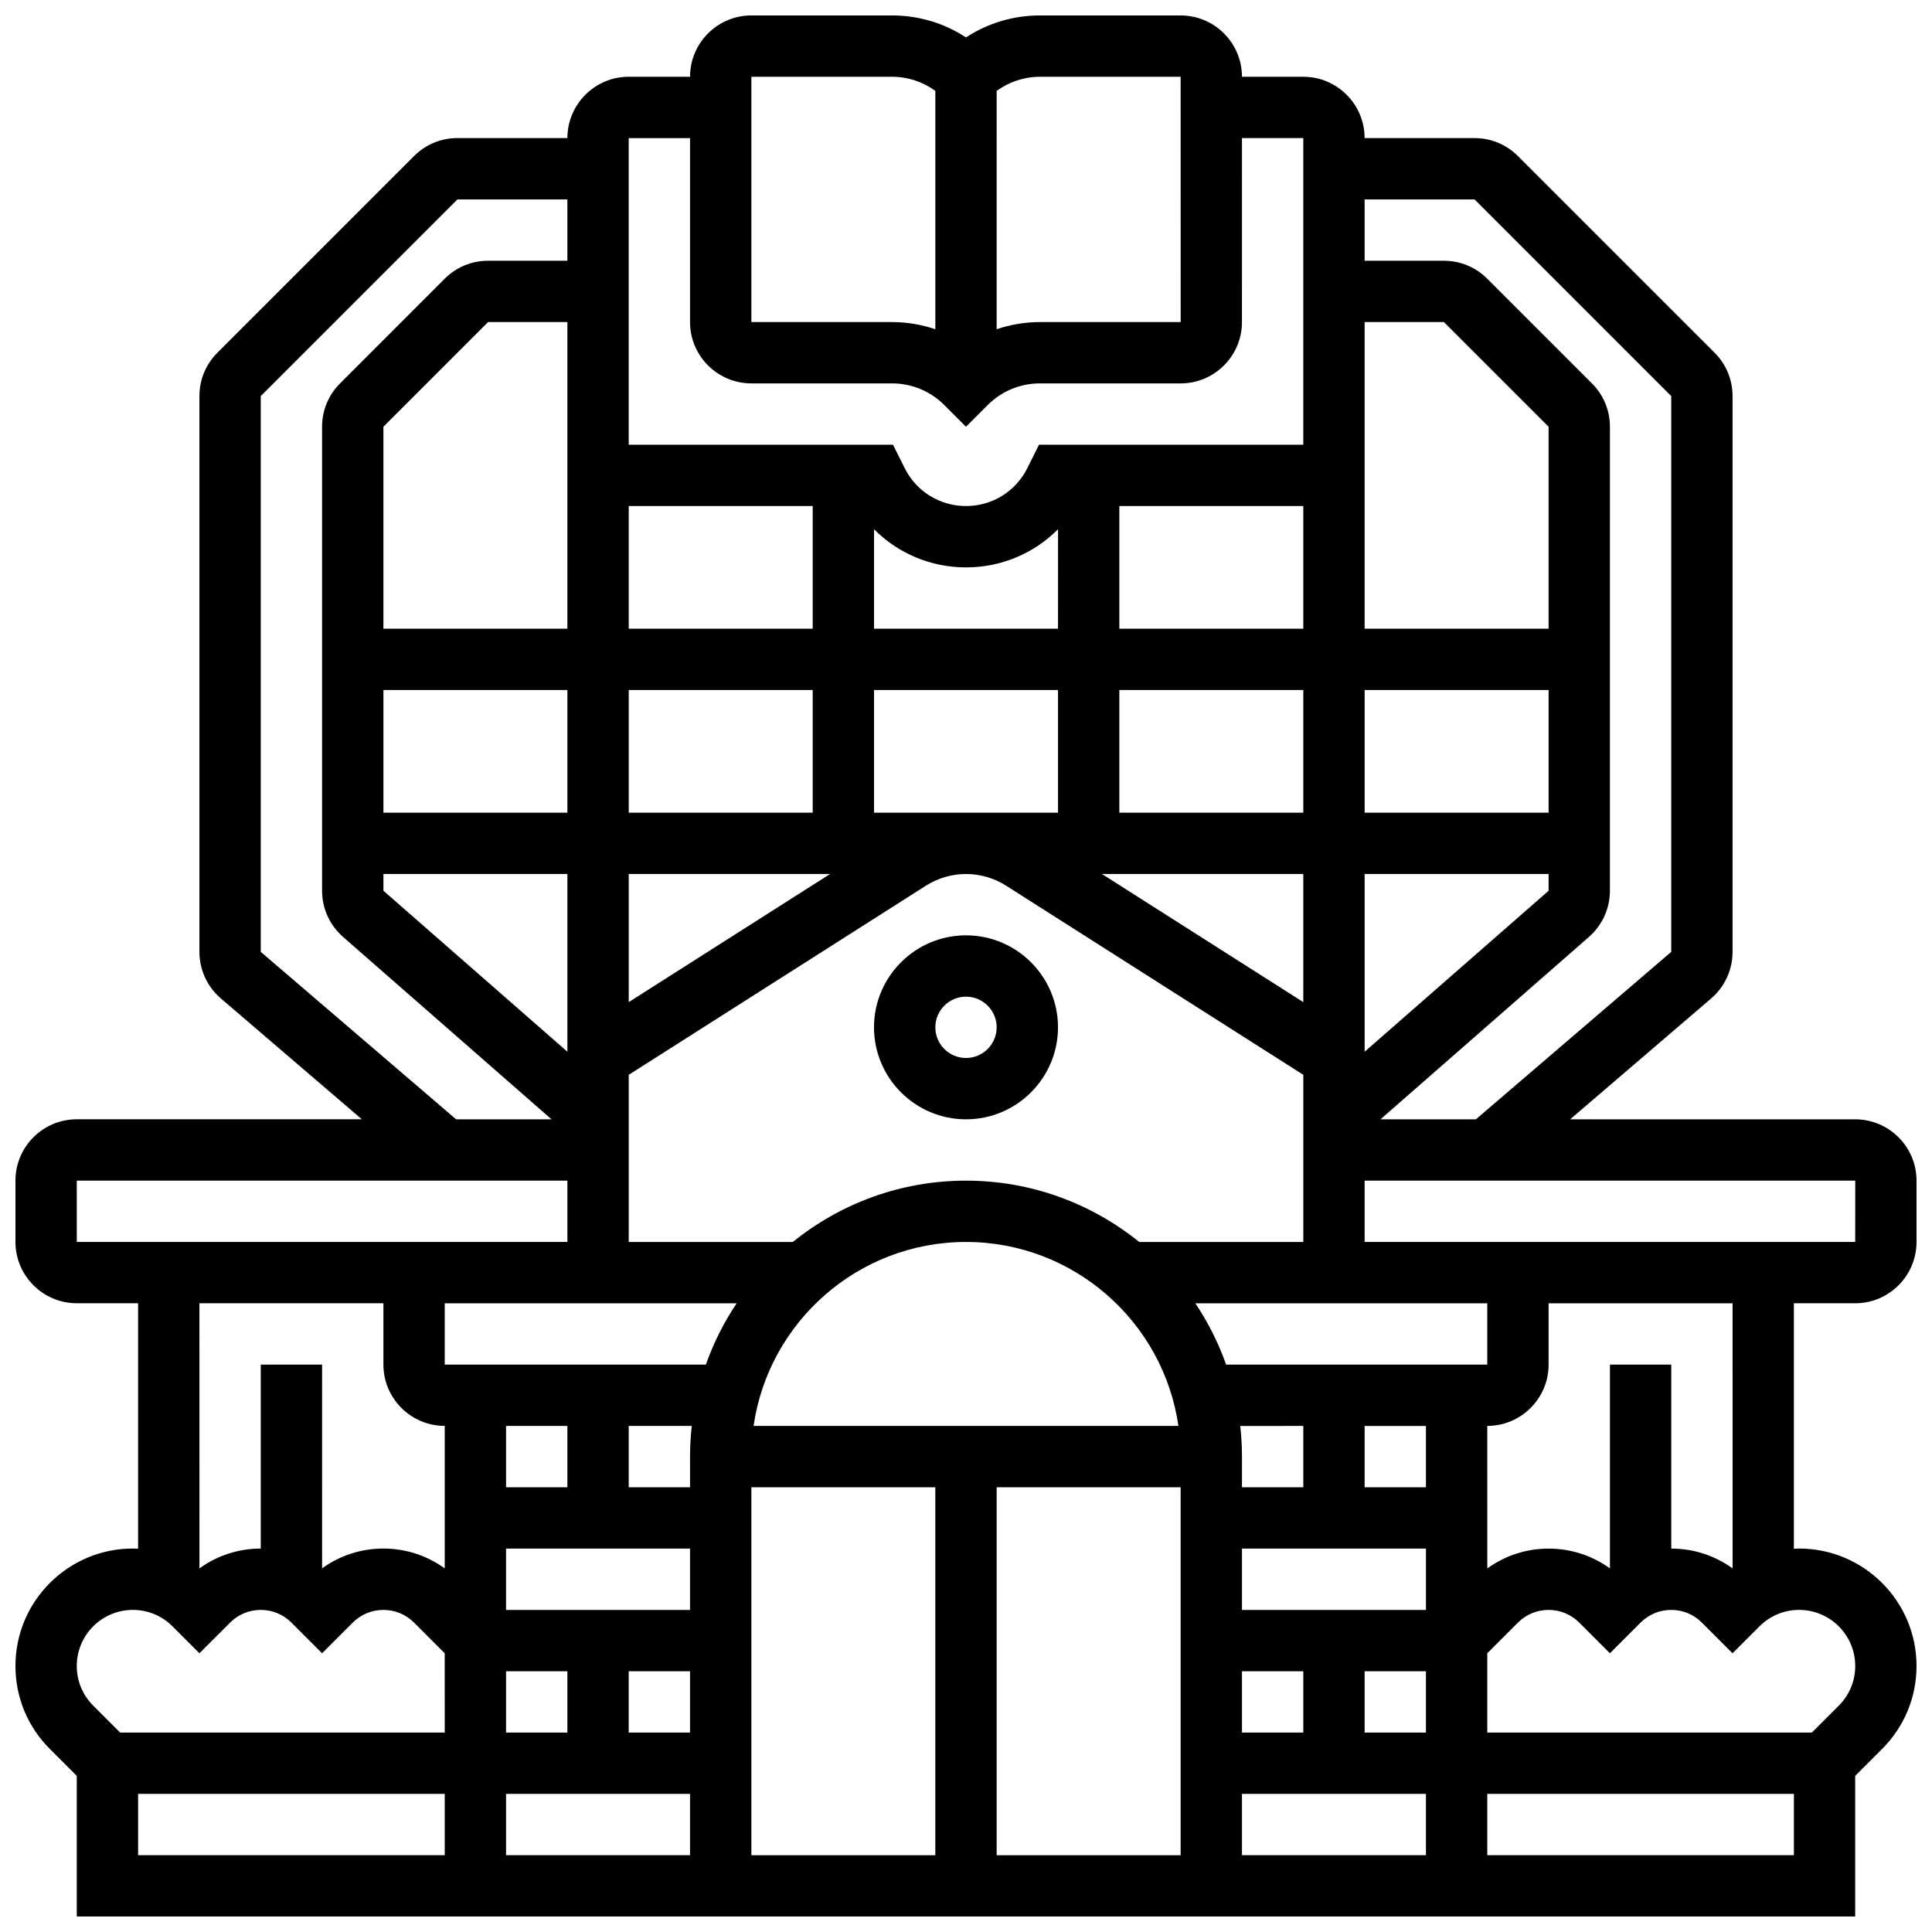 <?xml version="1.0" encoding="UTF-8"?>
<!-- Uploaded to: ICON Repo, www.svgrepo.com, Generator: ICON Repo Mixer Tools -->
<svg width="800px" height="800px" version="1.1" viewBox="144 144 512 512" xmlns="http://www.w3.org/2000/svg">
 <defs>
  <clipPath id="a">
   <path d="m148.09 148.09h503.81v503.81h-503.81z"/>
  </clipPath>
 </defs>
 <path d="m400 440.63c13.441 0 24.379-10.938 24.379-24.379s-10.934-24.379-24.379-24.379c-13.441 0-24.379 10.938-24.379 24.379s10.934 24.379 24.379 24.379zm0-32.504c4.481 0 8.125 3.644 8.125 8.125s-3.644 8.125-8.125 8.125-8.125-3.644-8.125-8.125c-0.004-4.481 3.644-8.125 8.125-8.125z"/>
 <g clip-path="url(#a)">
  <path d="m635.65 489.38c8.961 0 16.25-7.293 16.25-16.25v-16.25c0-8.961-7.293-16.25-16.25-16.25h-75.547l37.367-32.027c3.606-3.094 5.676-7.59 5.676-12.34v-147.3c0-4.34-1.691-8.422-4.762-11.492l-52.121-52.117c-3.07-3.07-7.152-4.762-11.492-4.762h-29.137c0-8.961-7.293-16.25-16.25-16.25h-16.25c0-8.961-7.293-16.25-16.25-16.25h-37.266c-7.078-0.004-13.84 2.031-19.621 5.824-5.781-3.793-12.547-5.828-19.617-5.828h-37.266c-8.961 0-16.25 7.293-16.25 16.25h-16.25c-8.961 0-16.25 7.293-16.25 16.25h-29.141c-4.34 0-8.422 1.691-11.492 4.762l-52.125 52.125c-3.07 3.07-4.762 7.148-4.762 11.488v147.29c0 4.75 2.066 9.246 5.676 12.34l37.367 32.027h-75.547c-8.961 0-16.25 7.293-16.25 16.25v16.25c0 8.961 7.293 16.25 16.25 16.25h16.25v65.059c-0.465-0.02-0.926-0.051-1.395-0.051-17.148 0.004-31.105 13.961-31.105 31.113 0 8.312 3.234 16.121 9.109 21.996l7.141 7.141v37.266h471.3v-37.266l7.141-7.141c5.875-5.875 9.113-13.688 9.113-21.996 0-17.152-13.953-31.109-31.109-31.109-0.469 0-0.93 0.031-1.395 0.051v-65.059zm0-16.25h-130.01v-16.25h130.02zm-341.29-203.15v40.629h-48.754v-53.516l27.742-27.746h21.012zm211.28-40.633h21.012l27.742 27.746v53.516h-48.754zm-195.02 130.02v-32.504h48.754v32.504zm53.355 16.254-53.355 33.953v-33.953zm11.652-16.254v-32.504h48.754v32.504zm65.008-32.504h48.754v32.504h-48.754zm48.754 48.758v33.953l-53.352-33.953zm16.254 44.293v-44.293h48.754v4.438l-48.754 42.66zm48.754-60.547h-48.754v-32.504h48.754zm-65.008-48.754h-48.754v-32.504h48.754zm-65.008 0h-48.754v-26.363c6.34 6.387 15.016 10.113 24.379 10.113s18.039-3.723 24.379-10.109zm-65.008 0h-48.754v-32.504h48.754zm-113.76 16.25h48.754v32.504h-48.754zm0 48.758h48.754v47.098l-48.754-42.66zm65.008 53.215 78.766-50.125c3.18-2.019 6.852-3.09 10.621-3.09s7.441 1.07 10.621 3.094l78.762 50.121v44.297h-43.488c-12.559-10.152-28.527-16.25-45.895-16.25-17.371 0-33.336 6.098-45.895 16.25h-43.492zm211.27 141.81h-48.754v-16.25h48.754zm-48.754 32.504v-16.25h16.25v16.25zm0-65.008v-8.125c0-2.746-0.164-5.457-0.461-8.125l16.711-0.004v16.25zm-129.43-16.254c3.957-27.527 27.688-48.754 56.293-48.754s52.336 21.227 56.293 48.754zm-16.844 81.262h-16.25v-16.25h16.25zm0-32.504h-48.754v-16.25h48.754zm0.465-48.758c-0.297 2.668-0.461 5.379-0.461 8.125v8.125h-16.25v-16.25zm11.895-32.504c-3.363 5.016-6.113 10.469-8.164 16.25l-69.203 0.004v-16.25zm-44.863 32.504v16.25h-16.25v-16.25zm-16.25 65.008h16.25v16.25h-16.25zm48.754 32.504v16.25h-48.754v-16.25zm16.254-81.258h48.754v97.512h-48.754zm65.008 0h48.754v97.512h-48.754zm65.008 81.258h48.754v16.25h-48.754zm32.504-16.25v-16.25h16.25v16.25zm16.25-65.008h-16.25v-16.25h16.25zm-52.949-32.504c-2.051-5.785-4.801-11.238-8.164-16.25l77.367-0.004v16.25zm65.836-308.79 52.121 52.121v147.29l-51.762 44.367h-25.285l55.242-48.336c3.527-3.086 5.551-7.543 5.551-12.23l0.004-122.96c0-4.34-1.691-8.422-4.762-11.492l-27.742-27.742c-3.07-3.07-7.152-4.762-11.492-4.762h-21.012v-16.254zm-77.895-32.504 0.012 65.008h-0.012-37.266c-3.973 0-7.836 0.664-11.492 1.895l0.004-63.16c3.324-2.418 7.301-3.742 11.492-3.742zm-113.76 0h37.266c4.191 0 8.168 1.324 11.492 3.742v63.164c-3.656-1.234-7.523-1.898-11.492-1.898h-37.266zm-32.504 16.254h16.25v48.754c0 8.961 7.293 16.25 16.25 16.25h37.266c5.238 0 10.168 2.039 13.871 5.746l5.746 5.746 5.746-5.746c3.707-3.707 8.633-5.746 13.871-5.746l37.266 0.004c8.961 0 16.25-7.293 16.25-16.25l0.004-48.758h16.25v81.258h-70.031l-3.102 6.207c-3.098 6.195-9.324 10.043-16.25 10.043s-13.152-3.848-16.25-10.047l-3.106-6.207-70.031 0.004zm-97.512 215.66v-147.29l52.121-52.121h29.137v16.25h-21.012c-4.34 0-8.422 1.691-11.492 4.762l-27.742 27.746c-3.07 3.07-4.762 7.152-4.762 11.492v122.96c0 4.688 2.023 9.145 5.551 12.23l55.246 48.34h-25.285zm-48.758 60.617h130.02v16.25h-48.754l-81.262 0.004zm81.262 32.504v16.25c0 8.961 7.293 16.25 16.25 16.25v37.762c-4.699-3.41-10.332-5.258-16.25-5.258s-11.555 1.84-16.25 5.25l-0.004-54h-16.25v48.754c-5.918 0-11.551 1.848-16.25 5.258l-0.004-70.266zm-66.402 81.262c3.969 0 7.699 1.547 10.504 4.352l7.141 7.141 8.129-8.125c2.172-2.172 5.059-3.367 8.125-3.367 3.07 0 5.957 1.195 8.125 3.367l8.125 8.125 8.125-8.125c2.172-2.172 5.059-3.367 8.125-3.367 3.07 0 5.957 1.195 8.125 3.367l8.125 8.125 0.004 21.012h-86.02l-7.141-7.141c-2.805-2.805-4.352-6.539-4.352-10.508 0-8.191 6.668-14.855 14.859-14.855zm1.395 48.754h81.258v16.25l-81.258 0.004zm438.8 16.254h-81.258v-16.25h81.258zm16.254-50.152c0 3.969-1.547 7.699-4.352 10.508l-7.141 7.141h-86.02v-21.012l8.125-8.125c2.172-2.172 5.059-3.367 8.125-3.367 3.07 0 5.957 1.195 8.125 3.367l8.125 8.125 8.125-8.125c2.172-2.172 5.059-3.367 8.125-3.367 3.07 0 5.957 1.195 8.125 3.367l8.129 8.125 7.137-7.141c2.805-2.805 6.539-4.352 10.504-4.352 8.199 0 14.867 6.664 14.867 14.855zm-32.504-25.848c-4.699-3.41-10.332-5.258-16.25-5.258v-48.754h-16.25v54.008c-4.699-3.41-10.336-5.25-16.25-5.25-5.918 0-11.551 1.844-16.25 5.258l-0.008-37.77c8.961 0 16.25-7.293 16.25-16.25v-16.25h48.754z"/>
 </g>
</svg>